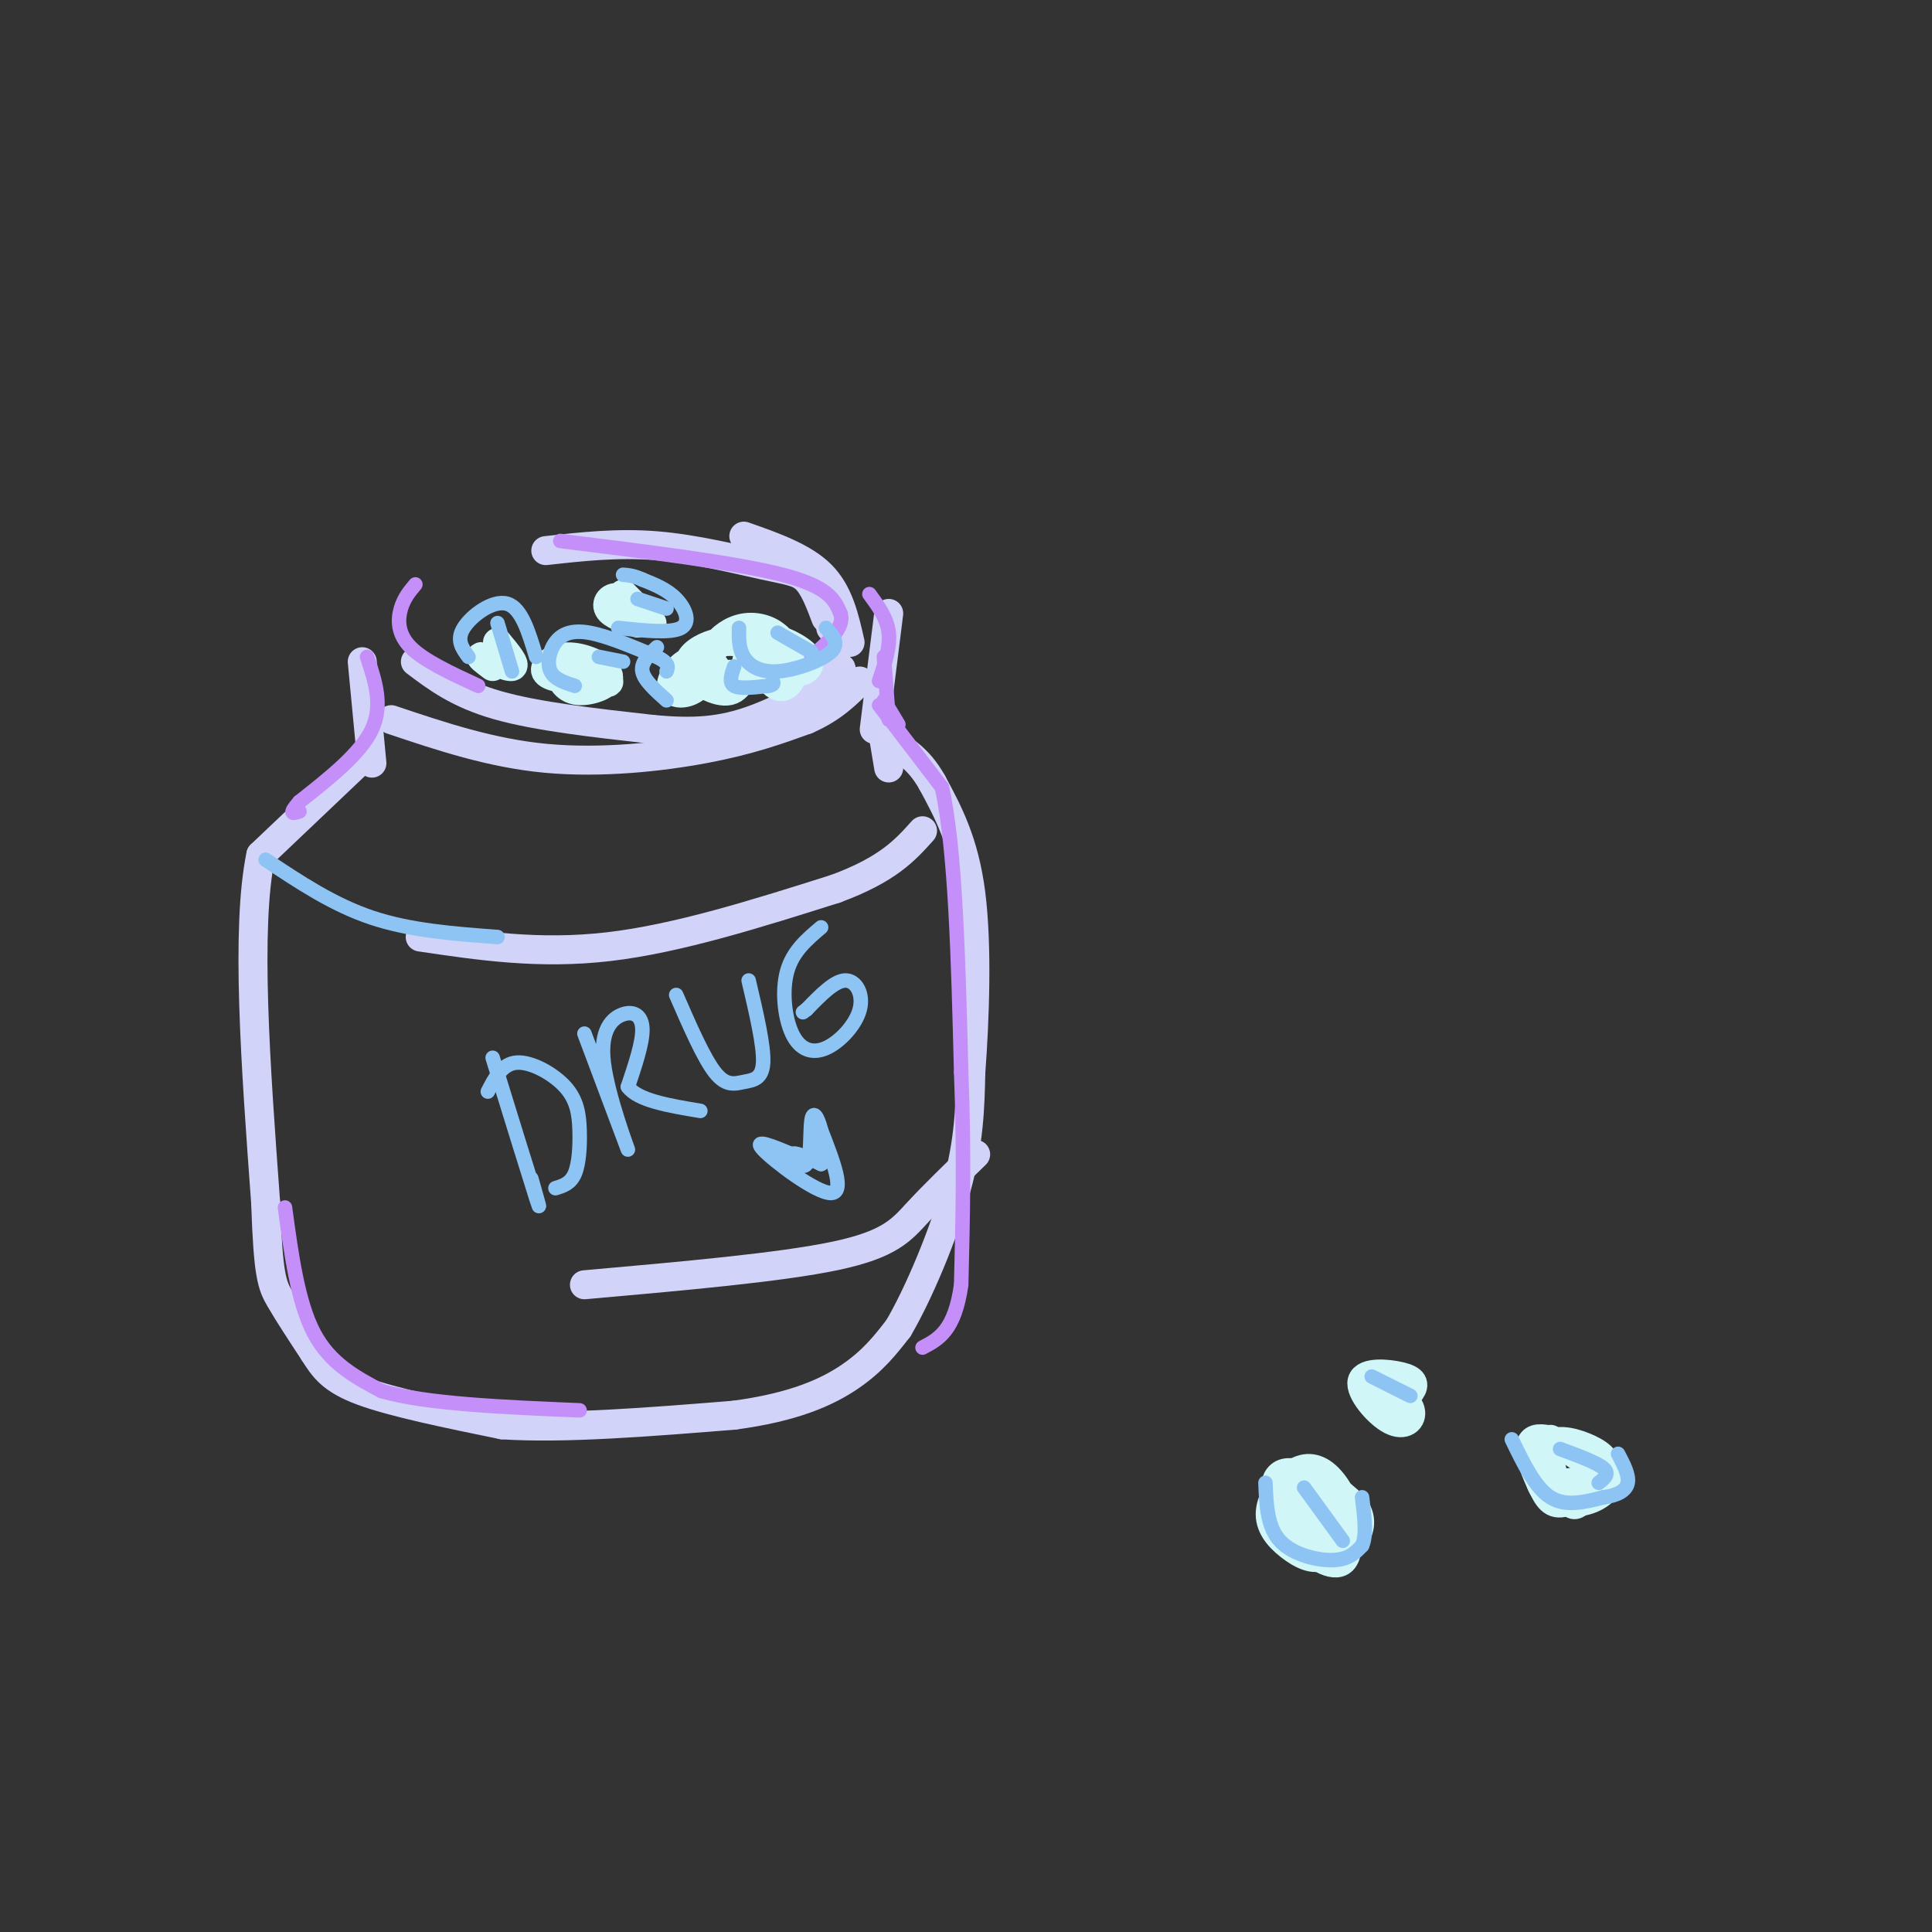 <svg viewBox='0 0 400 400' version='1.1' xmlns='http://www.w3.org/2000/svg' xmlns:xlink='http://www.w3.org/1999/xlink'><rect x="0" y="0" width="400" height="400" fill="#333333" stroke="none"/><g fill='none' stroke='rgb(210,211,249)' stroke-width='6' stroke-linecap='round' stroke-linejoin='round'><path d='M86,137c4.417,3.333 8.833,6.667 17,9c8.167,2.333 20.083,3.667 32,5'/><path d='M135,151c8.667,0.833 14.333,0.417 21,-2c6.667,-2.417 14.333,-6.833 17,-9c2.667,-2.167 0.333,-2.083 -2,-2'/><path d='M81,149c10.311,3.467 20.622,6.933 32,8c11.378,1.067 23.822,-0.267 33,-2c9.178,-1.733 15.089,-3.867 21,-6'/><path d='M167,149c5.333,-2.333 8.167,-5.167 11,-8'/><path d='M154,111c6.167,2.167 12.333,4.333 16,8c3.667,3.667 4.833,8.833 6,14'/><path d='M113,114c7.476,-0.833 14.952,-1.667 23,-1c8.048,0.667 16.667,2.833 22,4c5.333,1.167 7.381,1.333 9,3c1.619,1.667 2.810,4.833 4,8'/><path d='M172,127c0.000,0.000 0.000,3.000 0,3'/><path d='M75,137c0.000,0.000 2.000,21.000 2,21'/><path d='M184,127c0.000,0.000 -3.000,24.000 -3,24'/><path d='M183,153c0.000,0.000 1.000,6.000 1,6'/><path d='M74,158c0.000,0.000 -20.000,19.000 -20,19'/><path d='M54,177c-3.167,15.167 -1.083,43.583 1,72'/><path d='M55,249c0.511,15.156 1.289,17.044 3,20c1.711,2.956 4.356,6.978 7,11'/><path d='M65,280c2.022,3.178 3.578,5.622 10,8c6.422,2.378 17.711,4.689 29,7'/><path d='M104,295c12.833,0.833 30.417,-0.583 48,-2'/><path d='M152,293c12.356,-1.644 19.244,-4.756 24,-8c4.756,-3.244 7.378,-6.622 10,-10'/><path d='M186,275c4.089,-6.933 9.311,-19.267 12,-29c2.689,-9.733 2.844,-16.867 3,-24'/><path d='M201,222c0.822,-10.933 1.378,-26.267 0,-37c-1.378,-10.733 -4.689,-16.867 -8,-23'/><path d='M193,162c-3.000,-5.333 -6.500,-7.167 -10,-9'/><path d='M87,194c12.333,1.833 24.667,3.667 39,2c14.333,-1.667 30.667,-6.833 47,-12'/><path d='M173,184c10.833,-4.000 14.417,-8.000 18,-12'/><path d='M121,266c20.333,-1.800 40.667,-3.600 52,-6c11.333,-2.400 13.667,-5.400 17,-9c3.333,-3.600 7.667,-7.800 12,-12'/></g>
<g fill='none' stroke='rgb(208,246,247)' stroke-width='6' stroke-linecap='round' stroke-linejoin='round'><path d='M266,309c1.856,4.483 3.712,8.966 6,11c2.288,2.034 5.008,1.618 7,0c1.992,-1.618 3.257,-4.439 2,-7c-1.257,-2.561 -5.036,-4.864 -8,-5c-2.964,-0.136 -5.115,1.894 -6,4c-0.885,2.106 -0.505,4.286 2,7c2.505,2.714 7.136,5.961 9,4c1.864,-1.961 0.961,-9.132 -1,-12c-1.961,-2.868 -4.981,-1.434 -8,0'/><path d='M269,311c-1.275,1.260 -0.462,4.410 2,6c2.462,1.590 6.573,1.619 8,0c1.427,-1.619 0.171,-4.887 -3,-7c-3.171,-2.113 -8.258,-3.069 -9,-1c-0.742,2.069 2.862,7.165 6,8c3.138,0.835 5.810,-2.591 4,-6c-1.810,-3.409 -8.103,-6.803 -11,-6c-2.897,0.803 -2.399,5.801 0,9c2.399,3.199 6.700,4.600 11,6'/><path d='M277,320c2.575,-0.418 3.512,-4.465 3,-7c-0.512,-2.535 -2.474,-3.560 -4,-5c-1.526,-1.440 -2.616,-3.296 -5,-3c-2.384,0.296 -6.064,2.746 -6,6c0.064,3.254 3.871,7.314 6,9c2.129,1.686 2.581,0.998 4,0c1.419,-0.998 3.804,-2.305 4,-5c0.196,-2.695 -1.799,-6.778 -4,-9c-2.201,-2.222 -4.609,-2.581 -7,-1c-2.391,1.581 -4.765,5.104 -5,8c-0.235,2.896 1.667,5.164 4,7c2.333,1.836 5.095,3.239 7,2c1.905,-1.239 2.952,-5.119 4,-9'/><path d='M278,313c-1.131,-2.857 -5.958,-5.500 -9,-6c-3.042,-0.500 -4.298,1.143 -4,3c0.298,1.857 2.149,3.929 4,6'/><path d='M321,303c0.366,1.930 0.732,3.860 3,4c2.268,0.140 6.439,-1.512 5,-4c-1.439,-2.488 -8.488,-5.814 -11,-5c-2.512,0.814 -0.487,5.767 1,9c1.487,3.233 2.437,4.745 5,4c2.563,-0.745 6.738,-3.746 8,-6c1.262,-2.254 -0.391,-3.761 -3,-5c-2.609,-1.239 -6.174,-2.211 -8,-1c-1.826,1.211 -1.913,4.606 -2,8'/><path d='M319,307c0.816,2.296 3.855,4.036 7,4c3.145,-0.036 6.394,-1.850 7,-4c0.606,-2.150 -1.432,-4.638 -4,-6c-2.568,-1.362 -5.665,-1.597 -8,-1c-2.335,0.597 -3.907,2.027 -3,4c0.907,1.973 4.295,4.487 6,6c1.705,1.513 1.728,2.023 3,1c1.272,-1.023 3.792,-3.578 3,-6c-0.792,-2.422 -4.896,-4.711 -9,-7'/><path d='M284,285c0.716,2.794 1.432,5.589 3,6c1.568,0.411 3.987,-1.560 5,-3c1.013,-1.440 0.619,-2.347 -2,-3c-2.619,-0.653 -7.465,-1.051 -8,1c-0.535,2.051 3.241,6.552 6,8c2.759,1.448 4.503,-0.158 4,-2c-0.503,-1.842 -3.251,-3.921 -6,-6'/><path d='M119,141c3.788,0.372 7.576,0.744 7,0c-0.576,-0.744 -5.517,-2.606 -8,-3c-2.483,-0.394 -2.510,0.678 -2,2c0.510,1.322 1.557,2.893 4,3c2.443,0.107 6.284,-1.250 6,-3c-0.284,-1.750 -4.692,-3.894 -8,-4c-3.308,-0.106 -5.517,1.827 -5,3c0.517,1.173 3.758,1.587 7,2'/><path d='M143,139c-0.535,1.367 -1.071,2.734 0,3c1.071,0.266 3.748,-0.570 4,-2c0.252,-1.430 -1.922,-3.456 -4,-3c-2.078,0.456 -4.059,3.392 -4,5c0.059,1.608 2.160,1.888 4,1c1.840,-0.888 3.420,-2.944 5,-5'/><path d='M129,123c3.089,3.143 6.179,6.286 6,6c-0.179,-0.286 -3.625,-4.000 -6,-5c-2.375,-1.000 -3.679,0.714 -3,2c0.679,1.286 3.339,2.143 6,3'/><path d='M160,135c1.667,1.890 3.334,3.781 5,4c1.666,0.219 3.332,-1.233 2,-3c-1.332,-1.767 -5.661,-3.849 -8,-4c-2.339,-0.151 -2.689,1.630 -2,4c0.689,2.370 2.416,5.330 4,6c1.584,0.670 3.024,-0.952 3,-3c-0.024,-2.048 -1.512,-4.524 -3,-7'/><path d='M161,132c-1.713,-1.700 -4.495,-2.450 -7,-2c-2.505,0.450 -4.733,2.099 -6,4c-1.267,1.901 -1.573,4.054 0,5c1.573,0.946 5.023,0.683 7,0c1.977,-0.683 2.479,-1.788 2,-3c-0.479,-1.212 -1.941,-2.532 -4,-3c-2.059,-0.468 -4.717,-0.084 -7,1c-2.283,1.084 -4.192,2.869 -3,5c1.192,2.131 5.483,4.609 8,4c2.517,-0.609 3.258,-4.304 4,-8'/><path d='M103,133c1.978,2.378 3.956,4.756 3,5c-0.956,0.244 -4.844,-1.644 -6,-2c-1.156,-0.356 0.422,0.822 2,2'/></g>
<g fill='none' stroke='rgb(196,143,248)' stroke-width='3' stroke-linecap='round' stroke-linejoin='round'><path d='M180,123c1.833,2.500 3.667,5.000 4,8c0.333,3.000 -0.833,6.500 -2,10'/><path d='M183,136c0.000,0.000 1.000,13.000 1,13'/><path d='M183,145c0.000,0.000 3.000,5.000 3,5'/><path d='M182,146c0.000,0.000 13.000,17.000 13,17'/><path d='M195,163c2.833,12.667 3.417,35.833 4,59'/><path d='M199,222c0.667,17.167 0.333,30.583 0,44'/><path d='M199,266c-1.333,9.500 -4.667,11.250 -8,13'/><path d='M76,136c1.667,5.000 3.333,10.000 1,15c-2.333,5.000 -8.667,10.000 -15,15'/><path d='M62,166c-2.500,2.833 -1.250,2.417 0,2'/><path d='M59,250c1.333,9.833 2.667,19.667 6,26c3.333,6.333 8.667,9.167 14,12'/><path d='M79,288c9.167,2.667 25.083,3.333 41,4'/><path d='M86,121c-1.178,1.400 -2.356,2.800 -3,5c-0.644,2.200 -0.756,5.200 2,8c2.756,2.800 8.378,5.400 14,8'/><path d='M116,112c18.167,2.250 36.333,4.500 46,7c9.667,2.500 10.833,5.250 12,8'/><path d='M174,127c1.000,2.833 -2.500,5.917 -6,9'/></g>
<g fill='none' stroke='rgb(141,196,244)' stroke-width='3' stroke-linecap='round' stroke-linejoin='round'><path d='M313,298c2.417,5.000 4.833,10.000 8,12c3.167,2.000 7.083,1.000 11,0'/><path d='M332,310c2.911,-0.400 4.689,-1.400 5,-3c0.311,-1.600 -0.844,-3.800 -2,-6'/><path d='M323,300c3.833,1.417 7.667,2.833 9,4c1.333,1.167 0.167,2.083 -1,3'/><path d='M262,307c0.178,4.556 0.356,9.111 3,12c2.644,2.889 7.756,4.111 11,4c3.244,-0.111 4.622,-1.556 6,-3'/><path d='M282,320c1.000,-2.167 0.500,-6.083 0,-10'/><path d='M270,308c0.000,0.000 8.000,11.000 8,11'/><path d='M284,285c0.000,0.000 8.000,4.000 8,4'/><path d='M153,130c-0.036,2.107 -0.071,4.214 1,6c1.071,1.786 3.250,3.250 7,3c3.750,-0.250 9.071,-2.214 11,-4c1.929,-1.786 0.464,-3.393 -1,-5'/><path d='M161,131c0.000,0.000 7.000,4.000 7,4'/><path d='M152,138c-0.583,1.667 -1.167,3.333 0,4c1.167,0.667 4.083,0.333 7,0'/><path d='M159,142c1.333,-0.167 1.167,-0.583 1,-1'/><path d='M128,130c5.444,0.578 10.889,1.156 13,0c2.111,-1.156 0.889,-4.044 -1,-6c-1.889,-1.956 -4.444,-2.978 -7,-4'/><path d='M133,120c-1.833,-0.833 -2.917,-0.917 -4,-1'/><path d='M132,124c0.000,0.000 6.000,2.000 6,2'/><path d='M97,136c-1.289,-1.733 -2.578,-3.467 -1,-6c1.578,-2.533 6.022,-5.867 9,-5c2.978,0.867 4.489,5.933 6,11'/><path d='M103,129c0.000,0.000 3.000,10.000 3,10'/><path d='M119,142c-2.101,-0.679 -4.202,-1.357 -5,-3c-0.798,-1.643 -0.292,-4.250 1,-6c1.292,-1.750 3.369,-2.643 7,-2c3.631,0.643 8.815,2.821 14,5'/><path d='M136,136c2.667,1.333 2.333,2.167 2,3'/><path d='M124,136c0.000,0.000 5.000,1.000 5,1'/><path d='M136,134c-1.667,1.583 -3.333,3.167 -3,5c0.333,1.833 2.667,3.917 5,6'/><path d='M102,219c3.833,12.417 7.667,24.833 9,29c1.333,4.167 0.167,0.083 -1,-4'/><path d='M101,226c1.496,-2.896 2.992,-5.793 6,-6c3.008,-0.207 7.528,2.274 10,5c2.472,2.726 2.896,5.695 3,9c0.104,3.305 -0.113,6.944 -1,9c-0.887,2.056 -2.443,2.528 -4,3'/><path d='M121,214c4.455,11.874 8.909,23.748 9,24c0.091,0.252 -4.182,-11.118 -5,-18c-0.818,-6.882 1.818,-9.276 4,-10c2.182,-0.724 3.909,0.222 4,3c0.091,2.778 -1.455,7.389 -3,12'/><path d='M130,225c2.000,2.833 8.500,3.917 15,5'/><path d='M140,206c2.839,6.518 5.679,13.036 8,16c2.321,2.964 4.125,2.375 6,2c1.875,-0.375 3.821,-0.536 4,-4c0.179,-3.464 -1.411,-10.232 -3,-17'/><path d='M170,192c-2.919,2.472 -5.838,4.944 -7,9c-1.162,4.056 -0.565,9.694 1,13c1.565,3.306 4.100,4.278 7,3c2.900,-1.278 6.165,-4.806 7,-8c0.835,-3.194 -0.762,-6.056 -3,-6c-2.238,0.056 -5.119,3.028 -8,6'/><path d='M167,209c-1.333,1.000 -0.667,0.500 0,0'/><path d='M164,239c-4.133,-1.711 -8.267,-3.422 -6,-1c2.267,2.422 10.933,8.978 14,9c3.067,0.022 0.533,-6.489 -2,-13'/><path d='M170,234c-0.769,-3.048 -1.691,-4.167 -2,-2c-0.309,2.167 -0.006,7.622 -1,9c-0.994,1.378 -3.284,-1.321 -3,-2c0.284,-0.679 3.142,0.660 6,2'/><path d='M170,241c1.000,-0.333 0.500,-2.167 0,-4'/><path d='M55,178c7.000,4.667 14.000,9.333 22,12c8.000,2.667 17.000,3.333 26,4'/></g>
</svg>